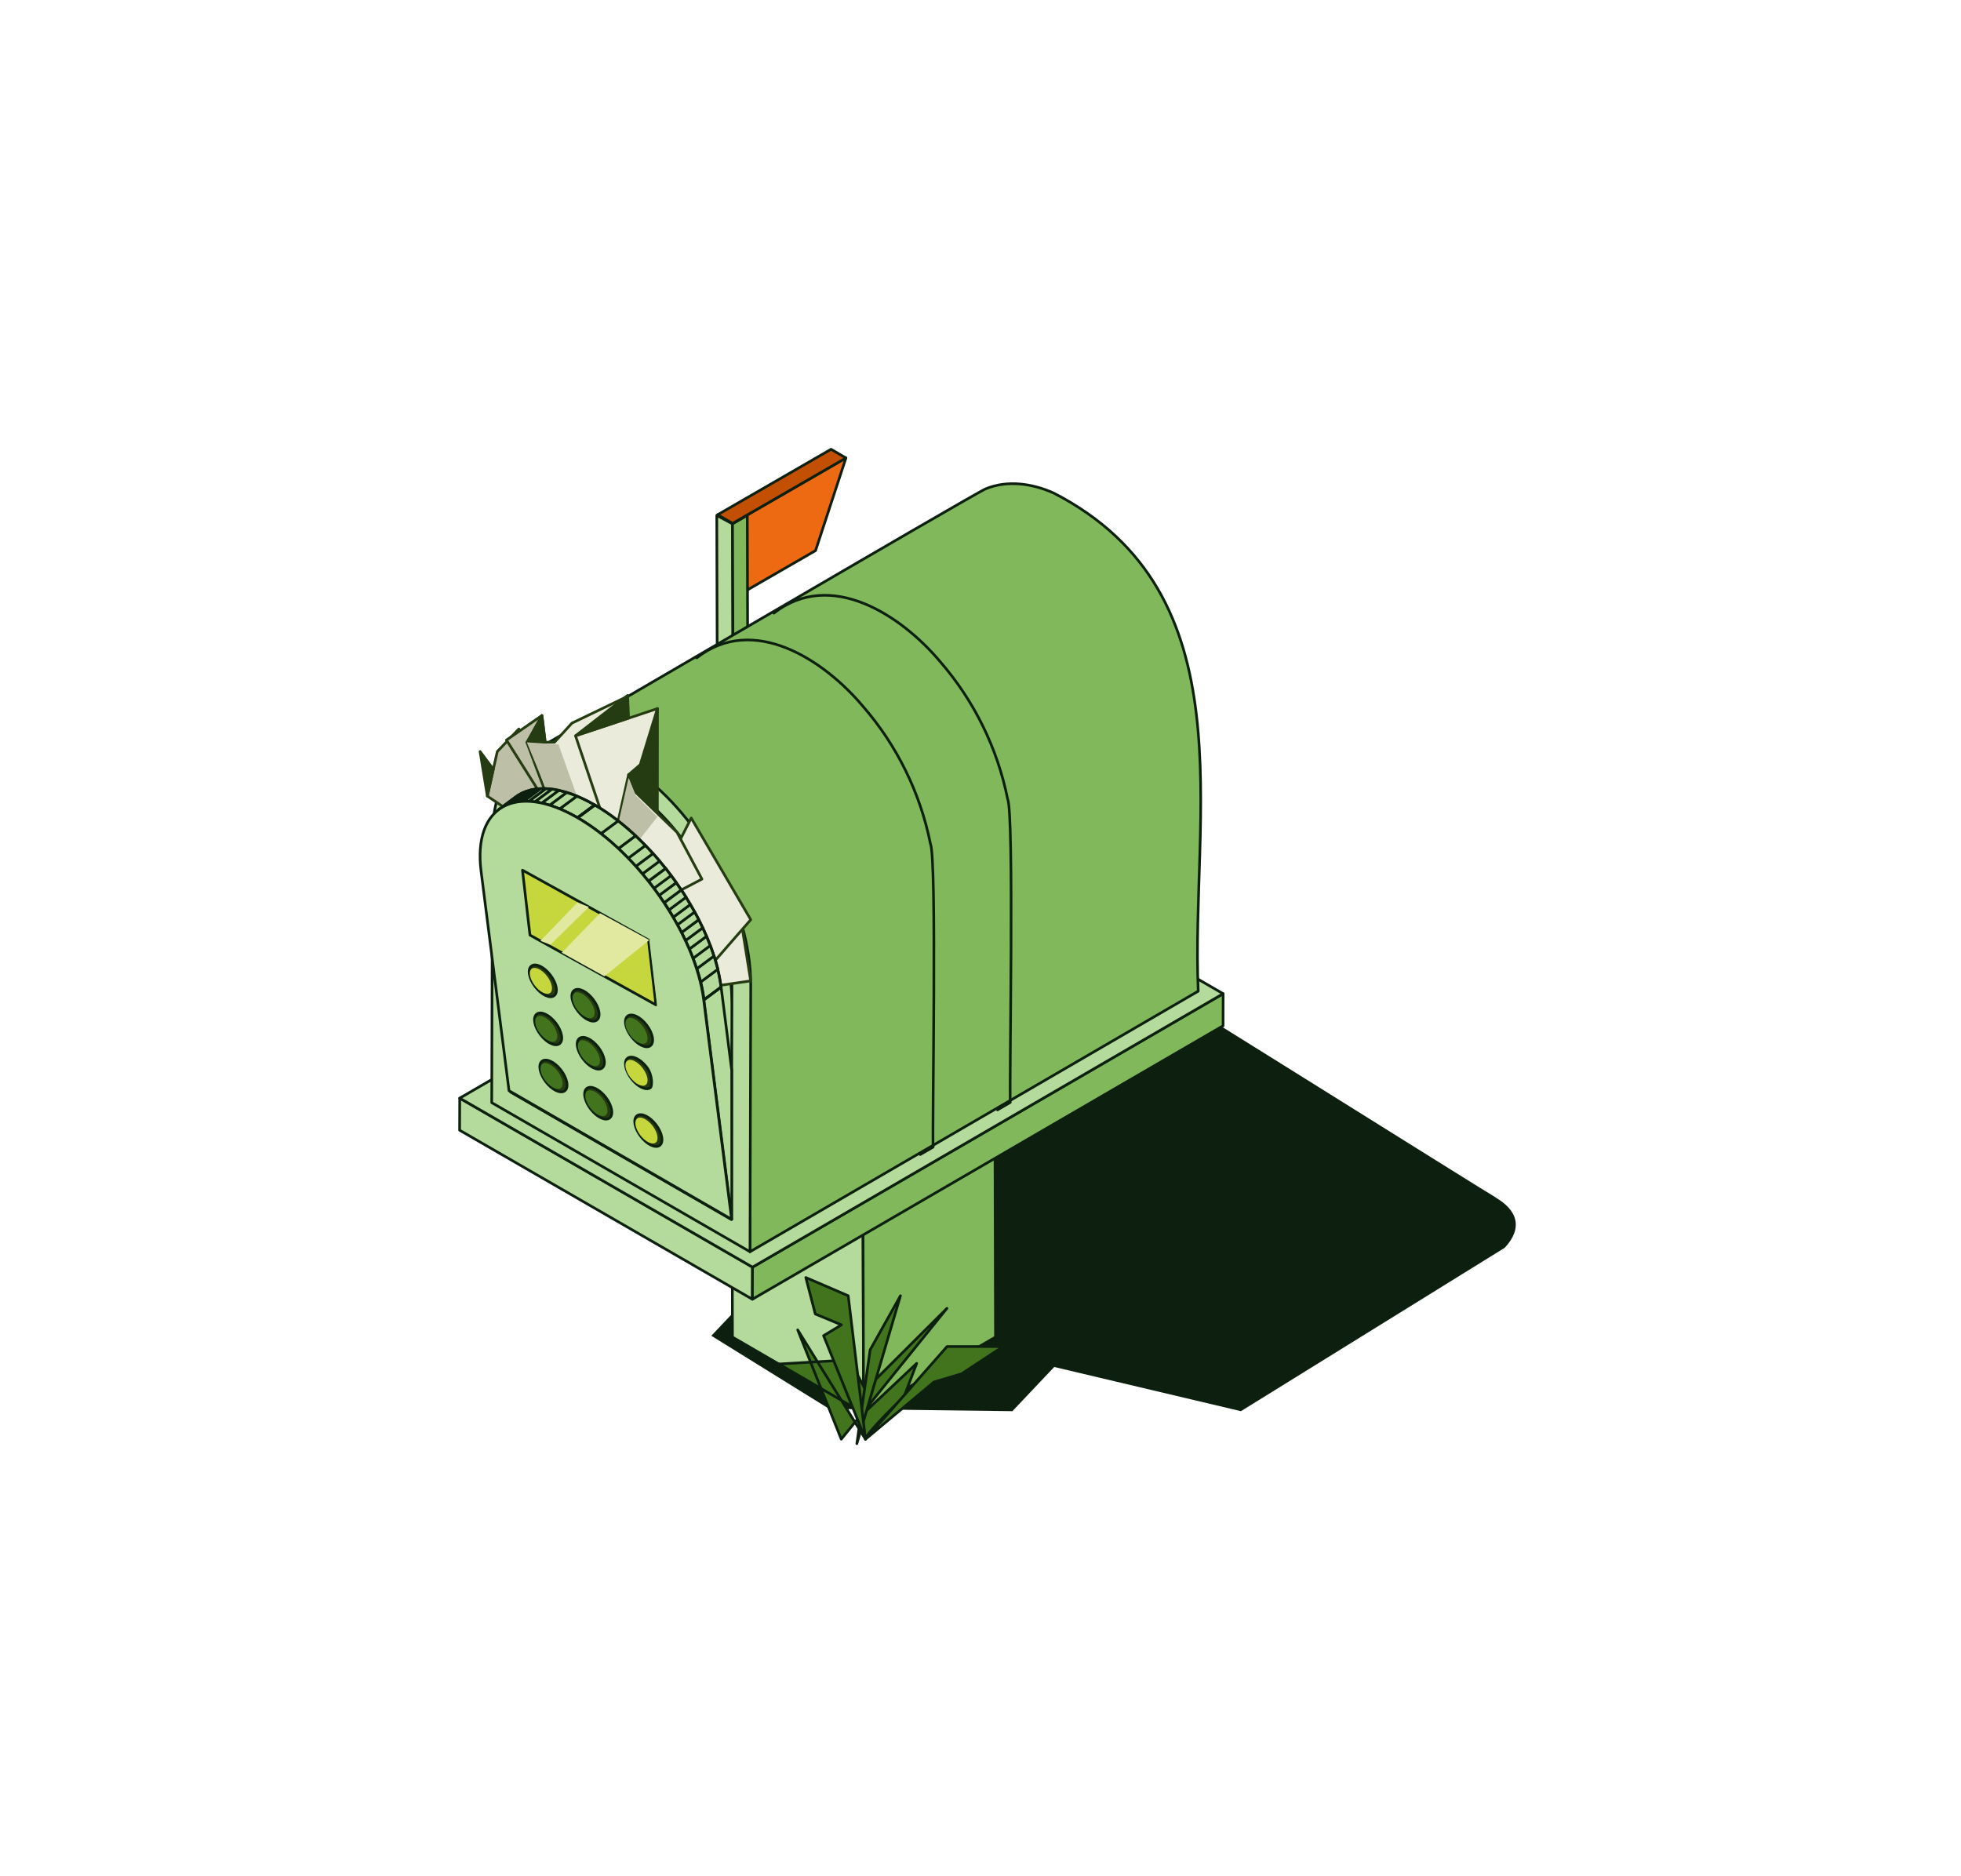 <?xml version="1.0" encoding="UTF-8" standalone="no"?><svg xmlns="http://www.w3.org/2000/svg" fill="none" height="354" style="" viewBox="0 0 370 354" width="370">
<path d="M234.14 266.3L283.92 235.46C287.4 231.72 286.36 228.29 281.92 225.83C282.13 225.95 282.36 226.06 282.56 226.18C280.73 225.18 207.77 179.38 205.84 178.47C201.84 176.47 196.14 175.47 190.84 175.16C140.42 173.38 134.84 195.92 118.76 210.89L150.41 230.6C150.35 230.67 150.29 230.72 150.25 230.76L152.41 232.11L152.68 232.02L152.04 233.23L134.21 252.07L156.46 265.87L191.02 266.3L198.91 257.96L234.14 266.3V266.3Z" fill="#0D200F"/>
<path d="M138.23 98.77L138.27 112.91L153.88 103.9L159.61 86.42L138.23 98.77V98.77Z" fill="#ED6912" stroke="#0D200F" stroke-linecap="round" stroke-linejoin="round" stroke-width="0.5"/>
<path d="M138.23 98.77L135.41 97.13L135.45 111.28L138.27 112.91L138.23 98.77Z" fill="#FF893A" stroke="#0D200F" stroke-linecap="round" stroke-linejoin="round" stroke-width="0.5"/>
<path d="M159.61 86.42L156.8 84.78L135.41 97.13L138.23 98.77L159.61 86.42Z" fill="#C24F02" stroke="#0D200F" stroke-linecap="round" stroke-linejoin="round" stroke-width="0.5"/>
<path d="M135.21 158.771V158.131C135.215 158.087 135.215 158.044 135.21 158.001V157.611C135.21 157.481 135.21 157.351 135.26 157.211L135.32 156.831L135.41 156.421V156.011C135.41 155.951 135.48 155.731 135.52 155.591L135.61 155.281V155.221L135.75 154.811C135.75 154.671 135.84 154.541 135.89 154.411C135.895 154.384 135.895 154.357 135.89 154.331V154.271L136.21 153.961C136.21 153.831 136.31 153.701 136.37 153.571C136.43 153.441 136.44 153.391 136.48 153.301V153.241C136.54 153.121 136.59 152.991 136.65 152.861L136.86 152.451V152.301C136.91 152.191 136.97 152.081 137.03 151.971C137.09 151.861 137.18 151.701 137.26 151.561C137.34 151.421 137.33 151.431 137.37 151.361C137.369 151.334 137.369 151.307 137.37 151.281L137.59 150.931C137.69 150.761 137.8 150.591 137.91 150.421L137.96 150.341C138.12 150.101 138.29 149.861 138.46 149.631C138.63 149.401 138.69 149.321 138.81 149.161L139.11 148.801L139.41 148.441C139.51 148.321 139.62 148.211 139.72 148.101V148.041L139.77 147.991L139.99 147.761L140.33 147.431L140.43 147.331L140.51 147.261L140.67 147.111L141.03 146.801L141.18 146.671L141.26 146.611L141.38 146.511L141.73 146.251L142.21 145.961L142.55 145.741L142.88 145.531H142.96L143.21 145.391L143.54 145.221L143.75 145.121H143.81L144.13 144.981L144.45 144.861H144.5L144.71 144.791L145.04 144.701H145.37C145.481 144.671 145.595 144.651 145.71 144.641H146.85C147.005 144.654 147.158 144.678 147.31 144.711H147.41L147.86 144.841C148.072 144.917 148.277 145.014 148.47 145.131L151.29 146.761C151.094 146.651 150.89 146.558 150.68 146.481L150.2 146.341H150.1C149.905 146.303 149.708 146.277 149.51 146.261H149.39C149.187 146.246 148.984 146.246 148.78 146.261H148.71C148.488 146.281 148.268 146.314 148.05 146.361H148.21C147.977 146.415 147.746 146.481 147.52 146.561C147.266 146.65 147.016 146.75 146.77 146.861H146.71C146.443 146.984 146.183 147.121 145.93 147.271C145.66 147.421 145.4 147.591 145.14 147.771C144.9 147.944 144.66 148.124 144.42 148.311L144.34 148.381C144.11 148.571 143.89 148.761 143.67 148.971L143.59 149.041L142.93 149.691V149.751C142.7 150.001 142.48 150.251 142.26 150.511C142.04 150.781 141.83 151.051 141.62 151.331C141.43 151.591 141.25 151.851 141.07 152.121L140.76 152.621L140.49 153.061C140.49 153.121 140.42 153.191 140.38 153.261C140.24 153.511 140.1 153.751 139.98 154.001C139.977 154.027 139.977 154.054 139.98 154.081C139.672 154.671 139.404 155.283 139.18 155.911V155.971C139.07 156.281 138.96 156.601 138.87 156.911V156.971C138.78 157.271 138.7 157.571 138.63 157.881V157.961C138.56 158.281 138.5 158.591 138.45 158.901C138.4 159.211 138.37 159.521 138.34 159.831V160.821C138.324 161.111 138.324 161.401 138.34 161.691V161.771C138.361 162.019 138.398 162.267 138.45 162.511V162.601C138.45 162.831 138.56 163.051 138.62 163.261C138.624 163.301 138.624 163.341 138.62 163.381C138.69 163.571 138.76 163.761 138.84 163.941V164.011C139.058 164.471 139.348 164.892 139.7 165.261L139.85 165.401C140.055 165.593 140.28 165.764 140.52 165.911L137.7 164.271C137.404 164.089 137.132 163.871 136.89 163.621C136.686 163.412 136.501 163.184 136.34 162.941C136.229 162.767 136.128 162.587 136.04 162.401V162.331L135.89 161.971C135.873 161.902 135.85 161.835 135.82 161.771V161.651C135.816 161.617 135.816 161.584 135.82 161.551C135.82 161.421 135.75 161.281 135.72 161.141C135.716 161.091 135.716 161.041 135.72 160.991C135.716 160.961 135.716 160.93 135.72 160.901V160.761L135.66 160.381V158.861L135.21 158.771V158.771Z" fill="#B4DB9C" stroke="#0D200F" stroke-linecap="round" stroke-linejoin="round" stroke-miterlimit="10" stroke-width="0.5"/>
<path d="M135.21 158.771V158.131C135.215 158.088 135.215 158.044 135.21 158.001V157.611C135.21 157.481 135.21 157.351 135.26 157.211L135.32 156.831L135.41 156.421V155.911L135.24 97.261L138.21 98.861L138.35 149.941L138.62 149.571C138.73 149.411 138.85 149.261 138.97 149.101L139.27 148.741L139.57 148.381C139.67 148.261 139.78 148.151 139.88 148.041V147.981L139.93 147.931L140.15 147.701L140.49 147.371L140.59 147.271L140.67 147.201L140.83 147.051L141.19 146.741L141.34 146.611L141.42 146.551L141.54 146.451L141.89 146.191L142.21 145.961L142.55 145.741L142.88 145.531H142.96L145.78 147.171C145.51 147.321 145.25 147.491 144.99 147.671C144.75 147.844 144.51 148.024 144.27 148.211L144.19 148.281C143.96 148.471 143.74 148.661 143.52 148.871L143.44 148.941L142.78 149.591V149.651C142.55 149.901 142.33 150.151 142.11 150.411C141.89 150.681 141.68 150.951 141.47 151.231C141.28 151.491 141.1 151.751 140.92 152.021L140.61 152.521L140.34 152.961C140.34 153.021 140.27 153.091 140.23 153.161C140.09 153.411 139.95 153.651 139.83 153.901C139.827 153.927 139.827 153.954 139.83 153.981C139.522 154.571 139.254 155.183 139.03 155.811V155.871C138.92 156.181 138.81 156.501 138.72 156.811V156.871C138.63 157.171 138.55 157.471 138.48 157.781V157.861C138.41 158.181 138.35 158.491 138.3 158.801C138.25 159.111 138.22 159.421 138.19 159.731V160.721C138.175 161.011 138.175 161.301 138.19 161.591V161.671C138.212 161.919 138.248 162.167 138.3 162.411V162.501C138.3 162.731 138.41 162.951 138.47 163.161C138.475 163.201 138.475 163.241 138.47 163.281C138.54 163.471 138.61 163.661 138.69 163.841V163.911C138.908 164.371 139.199 164.793 139.55 165.161L139.7 165.301C139.905 165.493 140.13 165.664 140.37 165.811L137.55 164.171C137.254 163.989 136.982 163.771 136.74 163.521C136.536 163.312 136.351 163.085 136.19 162.841C136.079 162.668 135.978 162.487 135.89 162.301V162.231L135.74 161.871C135.723 161.802 135.7 161.735 135.67 161.671V161.551C135.666 161.518 135.666 161.484 135.67 161.451C135.67 161.321 135.6 161.181 135.57 161.041C135.566 160.991 135.566 160.941 135.57 160.891C135.566 160.861 135.566 160.831 135.57 160.801V160.661L135.51 160.281V158.761L135.21 158.771Z" fill="#B4DB9C" stroke="#0D200F" stroke-linecap="round" stroke-linejoin="round" stroke-miterlimit="10" stroke-width="0.5"/>
<path d="M138.44 157.49L138.21 98.86L141 97.25L141.15 151.61C142.379 149.787 143.986 148.249 145.86 147.1C150.23 144.57 153.79 146.59 153.81 151.62C153.83 156.65 150.28 162.77 145.91 165.3C141.54 167.83 137.98 165.79 137.97 160.76C137.992 159.655 138.15 158.557 138.44 157.49V157.49Z" fill="#81B85C" stroke="#0D200F" stroke-linecap="round" stroke-linejoin="round" stroke-miterlimit="10" stroke-width="0.5"/>
<path d="M138.09 211.561L138.2 252.321L162.94 266.691L162.82 225.931L138.09 211.561V211.561Z" fill="#B4DB9C" stroke="#0D200F" stroke-linecap="round" stroke-linejoin="round" stroke-miterlimit="10" stroke-width="0.5"/>
<path d="M162.82 225.931L162.94 266.691L187.83 252.321L187.72 211.561L162.82 225.931Z" fill="#81B85C" stroke="#0D200F" stroke-linecap="round" stroke-linejoin="round" stroke-miterlimit="10" stroke-width="0.5"/>
<path d="M86.74 207.23L86.72 213.28L141.96 245.18L141.98 239.12L86.74 207.23V207.23Z" fill="#B4DB9C" stroke="#0D200F" stroke-linecap="round" stroke-linejoin="round" stroke-miterlimit="10" stroke-width="0.5"/>
<path d="M141.96 245.181L230.77 193.571L230.78 187.521L141.98 239.121L141.96 245.181Z" fill="#81B85C" stroke="#0D200F" stroke-linecap="round" stroke-linejoin="round" stroke-miterlimit="10" stroke-width="0.5"/>
<path d="M141.98 239.12L230.78 187.52L175.54 155.62L86.74 207.23L141.98 239.12Z" fill="#B4DB9C" stroke="#0D200F" stroke-linecap="round" stroke-linejoin="round" stroke-miterlimit="10" stroke-width="0.5"/>
<path d="M114.68 146.501C110.89 144.821 106.26 144.241 102.55 146.401L111.49 141.201C109.623 140.558 107.644 140.303 105.675 140.453C103.706 140.603 101.789 141.153 100.04 142.071C102.04 141.141 184.04 93.001 185.97 92.251C190.1 90.541 194.81 91.251 198.81 93.041C235.66 112.041 224.63 153.841 226.08 187.041L141.51 236.211V228.021L137.96 230.091C136.86 202.551 146.11 161.371 114.68 146.501V146.501Z" fill="#81B85C" stroke="#0D200F" stroke-linecap="round" stroke-linejoin="round" stroke-miterlimit="10" stroke-width="0.5"/>
<path d="M146.02 115.71C156.73 107.35 170.02 116.09 177.39 124.86C183.804 132.254 188.19 141.185 190.12 150.78C191.36 153.48 190.43 203.78 190.62 208.03L188.21 209.44" stroke="#0D200F" stroke-linecap="round" stroke-linejoin="round" stroke-miterlimit="10" stroke-width="0.5"/>
<path d="M117.21 147.44C128.21 153.81 137.27 168.88 138.03 181.79L96.3 206.05L96.43 159.42C96.43 152.82 98.79 148.18 102.55 145.99L103.71 145.32C107.36 143.89 112.08 144.47 117.21 147.44V147.44Z" fill="#C24F02" stroke="#0D200F" stroke-linecap="round" stroke-linejoin="round" stroke-miterlimit="10" stroke-width="0.5"/>
<path d="M92.78 208.081L141.51 236.211L141.65 185.831C141.652 183.918 141.502 182.009 141.2 180.121C139.03 165.991 129.2 150.581 117.37 143.761C115.571 142.705 113.655 141.862 111.66 141.251C100.96 138.031 92.96 144.511 92.92 157.691L92.78 208.081V208.081ZM96.33 206.081L96.47 159.771C96.47 152.441 99.39 147.541 103.94 145.771C107.57 144.351 112.25 144.931 117.35 147.871C128.35 154.201 137.27 169.181 138.03 182.001C138.03 182.611 138.11 183.221 138.11 183.821L137.98 230.131L96.33 206.081V206.081Z" fill="#B4DB9C" stroke="#0D200F" stroke-linecap="round" stroke-linejoin="round" stroke-miterlimit="10" stroke-width="0.5"/>
<path d="M131.46 124.14C142.16 115.78 155.46 124.52 162.82 133.29C169.242 140.678 173.629 149.611 175.55 159.21C176.79 161.91 175.87 212.21 176.06 216.46L173.63 217.87" stroke="#0D200F" stroke-linecap="round" stroke-linejoin="round" stroke-miterlimit="10" stroke-width="0.5"/>
<path d="M103.85 152.001L97.9 137.561L93.83 141.821L93.08 145.161L91.95 150.231L99.97 155.621L103.85 152.001Z" fill="#BDC0A7" stroke="#253B11" stroke-linecap="round" stroke-linejoin="round" stroke-width="0.5"/>
<path d="M90.58 141.82L93.08 145.16L91.95 150.23L90.58 141.82V141.82Z" fill="#253B11" stroke="#253B11" stroke-linecap="round" stroke-linejoin="round" stroke-width="0.5"/>
<path d="M132.11 178.94L139.92 174.37L141.64 185.1L133.62 186.27L132.11 178.94V178.94Z" fill="#EAEBDB" stroke="#253B11" stroke-linecap="round" stroke-linejoin="round" stroke-width="0.5"/>
<path d="M130.42 154.37L141.65 173.55L133.72 182.65L125.58 163.88L130.42 154.37Z" fill="#EAEBDB" stroke="#253B11" stroke-linecap="round" stroke-linejoin="round" stroke-width="0.5"/>
<path d="M102.25 135.02L95.56 139.65L104.57 153.92L102.25 135.02Z" fill="#BDC0A7" stroke="#253B11" stroke-linecap="round" stroke-linejoin="round" stroke-width="0.5"/>
<path d="M118.48 131.37L107.91 136.46L104.63 140.06L99.41 140.09L104.57 153.92L113.83 156.14L118.48 131.37V131.37Z" fill="#EAEBDB" stroke="#253B11" stroke-linecap="round" stroke-linejoin="round" stroke-width="0.5"/>
<path d="M122.03 149.961L124.03 133.721L108.59 138.861L114.43 156.161L124.23 185.331C124.23 185.331 122.63 172.391 121.8 163.331C121.394 158.879 121.471 154.396 122.03 149.961V149.961Z" fill="#EAEBDB" stroke="#253B11" stroke-linecap="round" stroke-linejoin="round" stroke-width="0.5"/>
<path d="M118.6 135.511L118.42 131.221L108.61 138.831L118.6 135.511ZM102.25 135.021L99.41 140.091L102.87 140.061L102.25 135.021Z" fill="#253B11" stroke="#253B11" stroke-linecap="round" stroke-linejoin="round" stroke-width="0.5"/>
<path d="M105.37 140.48L99.41 140.09L103 148.81L108.85 150.23L105.37 140.48V140.48Z" fill="#BDC0A7"/>
<path d="M124.05 133.69L120.8 144.3L118.6 146.19L119.34 149.1L124.03 153.55L124.05 133.69Z" fill="#253B11" stroke="#253B11" stroke-linecap="round" stroke-linejoin="round" stroke-width="0.5"/>
<path d="M118.6 146.19L119.97 149.55L127.73 157.06L129.62 160.6L132.44 165.89L128.54 167.94L116.64 154.91L118.6 146.19V146.19Z" fill="#EAEBDB" stroke="#253B11" stroke-linecap="round" stroke-linejoin="round" stroke-width="0.5"/>
<path d="M118.6 146.79L119.97 150.15L124.03 154.14L120.05 159.23L116.64 155.5L118.6 146.79V146.79Z" fill="#BDC0A7"/>
<path d="M138.08 230.09L138.06 201.99L136.06 186.27L132.81 188.68L138.08 230.09Z" fill="#B4DB9C" stroke="#0D200F" stroke-linecap="round" stroke-linejoin="round" stroke-miterlimit="10" stroke-width="0.5"/>
<path d="M97.36 150.35L94.12 152.76C97.38 150.34 102.66 150.67 108.96 154.31L112.2 151.9C105.9 148.26 100.62 147.96 97.36 150.35V150.35Z" fill="#B4DB9C"/>
<path d="M108.96 154.31L112.2 151.9C111.124 151.266 110.005 150.708 108.85 150.23L105.6 152.64C106.755 153.124 107.877 153.682 108.96 154.31V154.31Z" fill="#B4DB9C"/>
<path d="M108.96 154.31L112.2 151.9C111.124 151.266 110.005 150.708 108.85 150.23L105.6 152.64C106.755 153.124 107.877 153.682 108.96 154.31" stroke="#0D200F" stroke-linecap="round" stroke-linejoin="round" stroke-miterlimit="10" stroke-width="0.5"/>
<path d="M105.6 152.64L108.85 150.23C108.22 149.962 107.576 149.728 106.92 149.53L103.68 151.96C104.3 152.15 104.94 152.39 105.6 152.66" fill="#B4DB9C"/>
<path d="M105.6 152.64L108.85 150.23C108.22 149.962 107.576 149.728 106.92 149.53L103.68 151.96C104.3 152.15 104.94 152.39 105.6 152.66" stroke="#0D200F" stroke-linecap="round" stroke-linejoin="round" stroke-miterlimit="10" stroke-width="0.5"/>
<path d="M103.68 151.96L106.92 149.55C106.424 149.39 105.92 149.257 105.41 149.15L102.21 151.54C102.71 151.65 103.21 151.78 103.73 151.94" fill="#B4DB9C"/>
<path d="M103.68 151.96L106.92 149.55C106.424 149.39 105.92 149.257 105.41 149.15L102.21 151.54C102.71 151.65 103.21 151.78 103.73 151.94" stroke="#0D200F" stroke-linecap="round" stroke-linejoin="round" stroke-miterlimit="10" stroke-width="0.5"/>
<path d="M102.21 151.541L105.46 149.131C105.02 149.031 104.59 148.961 104.18 148.901L100.93 151.321C101.35 151.321 101.77 151.451 102.21 151.541ZM100.88 151.321L104.13 148.901C103.755 148.851 103.378 148.821 103 148.811L99.75 151.221C100.128 151.234 100.505 151.268 100.88 151.321V151.321Z" fill="#B4DB9C" stroke="#0D200F" stroke-linecap="round" stroke-linejoin="round" stroke-miterlimit="10" stroke-width="0.5"/>
<path d="M99.75 151.221L103 148.811C102.667 148.791 102.333 148.791 102 148.811L98.75 151.221C99.083 151.201 99.417 151.201 99.75 151.221V151.221Z" fill="#B4DB9C"/>
<path d="M99.75 151.221L103 148.811C102.667 148.791 102.333 148.791 102 148.811L98.75 151.221C99.083 151.201 99.417 151.201 99.75 151.221" stroke="#0D200F" stroke-linecap="round" stroke-linejoin="round" stroke-miterlimit="10" stroke-width="0.5"/>
<path d="M98.74 151.221L101.99 148.811C101.676 148.821 101.362 148.848 101.05 148.891L97.8 151.311C98.111 151.26 98.425 151.23 98.74 151.221Z" fill="#B4DB9C"/>
<path d="M98.74 151.221L101.99 148.811C101.676 148.821 101.362 148.848 101.05 148.891L97.8 151.311C98.111 151.26 98.425 151.23 98.74 151.221Z" stroke="#0D200F" stroke-linecap="round" stroke-linejoin="round" stroke-miterlimit="10" stroke-width="0.5"/>
<path d="M97.8 151.311L101.05 148.891C100.754 148.931 100.46 148.989 100.17 149.061L96.92 151.471C97.21 151.401 97.504 151.348 97.8 151.311V151.311Z" fill="#B4DB9C"/>
<path d="M97.8 151.311L101.05 148.891C100.754 148.931 100.46 148.989 100.17 149.061L96.92 151.471C97.21 151.401 97.504 151.348 97.8 151.311" stroke="#0D200F" stroke-linecap="round" stroke-linejoin="round" stroke-miterlimit="10" stroke-width="0.5"/>
<path d="M96.92 151.471L100.21 149.061C99.936 149.124 99.665 149.204 99.4 149.301L96.15 151.711C96.41 151.617 96.68 151.537 96.96 151.471" fill="#B4DB9C"/>
<path d="M96.92 151.471L100.21 149.061C99.936 149.124 99.665 149.204 99.4 149.301L96.15 151.711C96.41 151.617 96.68 151.537 96.96 151.471" stroke="#0D200F" stroke-linecap="round" stroke-linejoin="round" stroke-miterlimit="10" stroke-width="0.5"/>
<path d="M96.11 151.71L99.36 149.3C99.094 149.39 98.833 149.497 98.58 149.62L95.34 152.03C95.589 151.905 95.846 151.798 96.11 151.71Z" fill="#B4DB9C"/>
<path d="M96.11 151.71L99.36 149.3C99.094 149.39 98.833 149.497 98.58 149.62L95.34 152.03C95.589 151.905 95.846 151.798 96.11 151.71Z" stroke="#0D200F" stroke-linecap="round" stroke-linejoin="round" stroke-miterlimit="10" stroke-width="0.5"/>
<path d="M95.34 152.03L98.58 149.62C98.33 149.739 98.086 149.872 97.85 150.02L94.61 152.43C94.843 152.278 95.087 152.144 95.34 152.03Z" fill="#B4DB9C"/>
<path d="M95.34 152.03L98.58 149.62C98.33 149.739 98.086 149.872 97.85 150.02L94.61 152.43C94.843 152.278 95.087 152.144 95.34 152.03Z" stroke="#0D200F" stroke-linecap="round" stroke-linejoin="round" stroke-miterlimit="10" stroke-width="0.5"/>
<path d="M94.61 152.43L97.85 150.02C97.69 150.12 97.52 150.23 97.36 150.35L94.12 152.76C94.275 152.638 94.44 152.528 94.61 152.43Z" fill="#B4DB9C"/>
<path d="M94.61 152.43L97.85 150.02C97.69 150.12 97.52 150.23 97.36 150.35L94.12 152.76C94.275 152.638 94.44 152.528 94.61 152.43Z" stroke="#0D200F" stroke-linecap="round" stroke-linejoin="round" stroke-miterlimit="10" stroke-width="0.5"/>
<path d="M97.36 150.35L94.12 152.76C97.38 150.34 102.66 150.67 108.96 154.31L112.2 151.9C105.9 148.26 100.62 147.96 97.36 150.35V150.35Z" stroke="#0D200F" stroke-linecap="round" stroke-linejoin="round" stroke-miterlimit="10" stroke-width="0.5"/>
<path d="M132.81 188.67L136.05 186.26C134.49 173.96 123.82 158.6 112.21 151.9L108.97 154.31C120.57 161.01 131.21 176.4 132.81 188.67Z" fill="#B4DB9C"/>
<path d="M132.81 188.672L136.05 186.262C135.905 185.127 135.694 184.002 135.42 182.892L132.21 185.302C132.487 186.412 132.7 187.537 132.85 188.672" fill="#B4DB9C"/>
<path d="M132.81 188.672L136.05 186.262C135.905 185.127 135.694 184.002 135.42 182.892L132.21 185.302C132.487 186.412 132.7 187.537 132.85 188.672" stroke="#0D200F" stroke-linecap="round" stroke-linejoin="round" stroke-miterlimit="10" stroke-width="0.5"/>
<path d="M132.21 185.3L135.46 182.89C135.26 182.07 135.02 181.24 134.75 180.41L131.5 182.82C131.77 183.65 132.01 184.48 132.21 185.3ZM131.46 182.82L134.71 180.41C134.501 179.736 134.271 179.069 134.02 178.41L130.77 180.82C131.023 181.487 131.253 182.153 131.46 182.82Z" fill="#B4DB9C" stroke="#0D200F" stroke-linecap="round" stroke-linejoin="round" stroke-miterlimit="10" stroke-width="0.5"/>
<path d="M130.77 180.841L134.02 178.431C133.8 177.851 133.56 177.261 133.31 176.681L130.06 179.091C130.31 179.681 130.55 180.261 130.77 180.841Z" fill="#B4DB9C" stroke="#0D200F" stroke-linecap="round" stroke-linejoin="round" stroke-miterlimit="10" stroke-width="0.5"/>
<path d="M130.06 179.09L133.31 176.68C133.08 176.14 132.84 175.61 132.59 175.08L129.34 177.49C129.6 178.02 129.83 178.56 130.06 179.09Z" fill="#B4DB9C" stroke="#0D200F" stroke-linecap="round" stroke-linejoin="round" stroke-miterlimit="10" stroke-width="0.5"/>
<path d="M129.34 177.491L132.59 175.081C132.35 174.571 132.11 174.081 131.85 173.561L128.6 175.961C128.86 176.461 129.11 176.961 129.34 177.471" fill="#B4DB9C"/>
<path d="M129.34 177.491L132.59 175.081C132.35 174.571 132.11 174.081 131.85 173.561L128.6 175.961C128.86 176.461 129.11 176.961 129.34 177.471" stroke="#0D200F" stroke-linecap="round" stroke-linejoin="round" stroke-miterlimit="10" stroke-width="0.5"/>
<path d="M128.6 175.96L131.85 173.54C131.6 173.05 131.34 172.54 131.07 172.08L127.82 174.49C128.087 174.977 128.347 175.467 128.6 175.96Z" fill="#B4DB9C" stroke="#0D200F" stroke-linecap="round" stroke-linejoin="round" stroke-miterlimit="10" stroke-width="0.5"/>
<path d="M127.82 174.511L131.07 172.101C130.81 171.631 130.54 171.151 130.26 170.681L127.01 173.091C127.29 173.561 127.56 174.091 127.82 174.511Z" fill="#B4DB9C" stroke="#0D200F" stroke-linecap="round" stroke-linejoin="round" stroke-miterlimit="10" stroke-width="0.5"/>
<path d="M127.01 173.09L130.26 170.68C129.987 170.22 129.707 169.76 129.42 169.3L126.21 171.71C126.497 172.17 126.777 172.63 127.05 173.09" fill="#B4DB9C"/>
<path d="M127.01 173.09L130.26 170.68C129.987 170.22 129.707 169.76 129.42 169.3L126.21 171.71C126.497 172.17 126.777 172.63 127.05 173.09" stroke="#0D200F" stroke-linecap="round" stroke-linejoin="round" stroke-miterlimit="10" stroke-width="0.5"/>
<path d="M126.21 171.711L129.46 169.301C129.18 168.841 128.88 168.381 128.58 167.931L125.33 170.351C125.63 170.801 125.93 171.251 126.21 171.711Z" fill="#B4DB9C" stroke="#0D200F" stroke-linecap="round" stroke-linejoin="round" stroke-miterlimit="10" stroke-width="0.5"/>
<path d="M125.29 170.35L128.54 167.93C128.24 167.483 127.93 167.033 127.61 166.58L124.36 168.96C124.68 169.41 124.99 169.86 125.29 170.32" fill="#B4DB9C"/>
<path d="M125.29 170.35L128.54 167.93C128.24 167.483 127.93 167.033 127.61 166.58L124.36 168.96C124.68 169.41 124.99 169.86 125.29 170.32" stroke="#0D200F" stroke-linecap="round" stroke-linejoin="round" stroke-miterlimit="10" stroke-width="0.5"/>
<path d="M124.36 168.96L127.61 166.55L126.61 165.2L123.36 167.61C123.7 168.06 124.02 168.51 124.36 168.96Z" fill="#B4DB9C" stroke="#0D200F" stroke-linecap="round" stroke-linejoin="round" stroke-miterlimit="10" stroke-width="0.5"/>
<path d="M123.38 167.64L126.63 165.23C126.29 164.77 125.94 164.32 125.63 163.87L122.38 166.28C122.74 166.73 123.09 167.19 123.38 167.64Z" fill="#B4DB9C" stroke="#0D200F" stroke-linecap="round" stroke-linejoin="round" stroke-miterlimit="10" stroke-width="0.5"/>
<path d="M122.33 166.28L125.58 163.87C125.21 163.41 124.83 162.94 124.45 162.49L121.21 164.9C121.6 165.36 121.97 165.82 122.34 166.28" fill="#B4DB9C"/>
<path d="M122.33 166.28L125.58 163.87C125.21 163.41 124.83 162.94 124.45 162.49L121.21 164.9C121.6 165.36 121.97 165.82 122.34 166.28" stroke="#0D200F" stroke-linecap="round" stroke-linejoin="round" stroke-miterlimit="10" stroke-width="0.5"/>
<path d="M121.21 164.901L124.46 162.491C124.05 162.011 123.64 161.491 123.22 161.061L119.97 163.481C120.39 163.941 120.81 164.421 121.21 164.901Z" fill="#B4DB9C"/>
<path d="M121.21 164.901L124.46 162.491C124.05 162.011 123.64 161.491 123.22 161.061L119.97 163.481C120.39 163.941 120.81 164.421 121.21 164.901Z" stroke="#0D200F" stroke-linecap="round" stroke-linejoin="round" stroke-miterlimit="10" stroke-width="0.5"/>
<path d="M119.96 163.48L123.21 161.06C122.73 160.54 122.26 160.06 121.77 159.53L118.52 161.96C119.01 162.46 119.52 162.96 119.96 163.5" fill="#B4DB9C"/>
<path d="M119.96 163.48L123.21 161.06C122.73 160.54 122.26 160.06 121.77 159.53L118.52 161.96C119.01 162.46 119.52 162.96 119.96 163.5" stroke="#0D200F" stroke-linecap="round" stroke-linejoin="round" stroke-miterlimit="10" stroke-width="0.5"/>
<path d="M118.52 161.96L121.77 159.55C121.169 158.928 120.552 158.322 119.92 157.73L116.67 160.15C117.3 160.73 117.92 161.34 118.52 161.96V161.96Z" fill="#B4DB9C" stroke="#0D200F" stroke-linecap="round" stroke-linejoin="round" stroke-miterlimit="10" stroke-width="0.5"/>
<path d="M116.67 160.13L119.92 157.71C118.867 156.728 117.773 155.79 116.64 154.9L113.39 157.31C114.51 158.18 115.6 159.13 116.67 160.13V160.13Z" fill="#B4DB9C"/>
<path d="M116.67 160.13L119.92 157.71C118.867 156.728 117.773 155.79 116.64 154.9L113.39 157.31C114.51 158.18 115.6 159.13 116.67 160.13" stroke="#0D200F" stroke-linecap="round" stroke-linejoin="round" stroke-miterlimit="10" stroke-width="0.5"/>
<path d="M113.39 157.31L116.64 154.9C115.244 153.801 113.774 152.798 112.24 151.9L109 154.31C110.527 155.214 111.993 156.216 113.39 157.31Z" fill="#B4DB9C" stroke="#0D200F" stroke-linecap="round" stroke-linejoin="round" stroke-miterlimit="10" stroke-width="0.5"/>
<path d="M109 154.33L112.21 151.96L108.97 154.37" fill="#B4DB9C"/>
<path d="M109 154.33L112.21 151.96L108.97 154.37" stroke="#0D200F" stroke-linecap="round" stroke-linejoin="round" stroke-miterlimit="10" stroke-width="0.5"/>
<path d="M132.81 188.67L136.05 186.26C134.49 173.96 123.82 158.6 112.21 151.9L108.97 154.31C120.57 161.01 131.21 176.4 132.81 188.67Z" stroke="#0D200F" stroke-linecap="round" stroke-linejoin="round" stroke-miterlimit="10" stroke-width="0.5"/>
<path d="M108.96 154.311C97.35 147.611 89.21 152.131 90.77 164.411L96.04 205.821L138.04 230.091L132.77 188.671C131.21 176.401 120.57 161.011 108.96 154.311V154.311Z" fill="#B4DB9C" stroke="#0D200F" stroke-linecap="round" stroke-linejoin="round" stroke-miterlimit="10" stroke-width="0.5"/>
<path d="M98.58 164.21L99.99 176.46L123.76 189.63L122.35 177.39L98.58 164.21V164.21Z" fill="#C5D73D" stroke="#0D200F" stroke-linecap="round" stroke-linejoin="round" stroke-miterlimit="10" stroke-width="0.5"/>
<path d="M112.608 192.494C113.398 191.89 113.081 190.148 111.9 188.604C110.72 187.06 109.122 186.297 108.332 186.901C107.542 187.505 107.859 189.246 109.04 190.79C110.22 192.335 111.818 193.097 112.608 192.494V192.494Z" fill="#253B11" stroke="#0D200F" stroke-linecap="round" stroke-linejoin="round" stroke-miterlimit="10" stroke-width="0.5"/>
<path d="M111.857 191.986C112.497 191.496 112.237 190.078 111.274 188.819C110.311 187.56 109.011 186.936 108.371 187.426C107.731 187.915 107.991 189.333 108.954 190.592C109.917 191.852 111.216 192.475 111.857 191.986Z" fill="#41741D"/>
<path d="M122.71 197.332C123.5 196.729 123.183 194.987 122.002 193.443C120.822 191.898 119.224 191.136 118.435 191.74C117.645 192.344 117.962 194.085 119.143 195.629C120.323 197.174 121.921 197.936 122.71 197.332Z" fill="#253B11" stroke="#0D200F" stroke-linecap="round" stroke-linejoin="round" stroke-miterlimit="10" stroke-width="0.5"/>
<path d="M121.838 196.815C122.478 196.325 122.218 194.907 121.254 193.648C120.292 192.389 118.992 191.765 118.351 192.255C117.711 192.745 117.971 194.162 118.935 195.422C119.897 196.681 121.197 197.305 121.838 196.815Z" fill="#41741D"/>
<path d="M104.553 187.891C105.343 187.287 105.026 185.546 103.845 184.001C102.665 182.457 101.067 181.695 100.277 182.298C99.487 182.902 99.804 184.644 100.985 186.188C102.165 187.732 103.763 188.495 104.553 187.891Z" fill="#253B11" stroke="#0D200F" stroke-linecap="round" stroke-linejoin="round" stroke-miterlimit="10" stroke-width="0.5"/>
<path d="M103.802 187.373C104.442 186.884 104.182 185.466 103.219 184.207C102.256 182.947 100.956 182.324 100.316 182.813C99.676 183.303 99.936 184.721 100.899 185.98C101.862 187.239 103.161 187.863 103.802 187.373Z" fill="#C5D73D"/>
<path d="M113.609 201.546C114.399 200.942 114.082 199.201 112.901 197.657C111.721 196.112 110.123 195.35 109.333 195.954C108.543 196.557 108.86 198.299 110.041 199.843C111.221 201.388 112.819 202.15 113.609 201.546Z" fill="#253B11" stroke="#0D200F" stroke-linecap="round" stroke-linejoin="round" stroke-miterlimit="10" stroke-width="0.5"/>
<path d="M112.858 201.038C113.498 200.549 113.238 199.131 112.275 197.872C111.312 196.612 110.013 195.989 109.372 196.478C108.732 196.968 108.992 198.386 109.955 199.645C110.918 200.904 112.218 201.528 112.858 201.038Z" fill="#41741D"/>
<path d="M115.009 210.978C115.799 210.374 115.482 208.633 114.301 207.088C113.12 205.544 111.523 204.781 110.733 205.385C109.943 205.989 110.26 207.731 111.441 209.275C112.621 210.819 114.219 211.582 115.009 210.978Z" fill="#253B11" stroke="#0D200F" stroke-linecap="round" stroke-linejoin="round" stroke-miterlimit="10" stroke-width="0.5"/>
<path d="M114.266 210.463C114.906 209.973 114.646 208.556 113.683 207.296C112.72 206.037 111.42 205.414 110.78 205.903C110.139 206.393 110.4 207.811 111.363 209.07C112.326 210.329 113.625 210.953 114.266 210.463Z" fill="#41741D"/>
<path d="M122.723 205.248C123.045 205.001 123.183 202.905 121.998 201.369C120.812 199.833 119.214 199.08 118.428 199.686C117.643 200.293 117.968 202.029 119.154 203.565C120.34 205.101 121.937 205.854 122.723 205.248Z" fill="#253B11" stroke="#0D200F" stroke-linecap="round" stroke-linejoin="round" stroke-miterlimit="10" stroke-width="0.5"/>
<path d="M121.837 204.727C122.477 204.237 122.217 202.819 121.253 201.56C120.291 200.301 118.991 199.677 118.35 200.167C117.71 200.656 117.971 202.074 118.934 203.333C119.897 204.593 121.196 205.216 121.837 204.727Z" fill="#C5D73D"/>
<path d="M124.468 216.14C125.258 215.536 124.941 213.795 123.76 212.25C122.58 210.706 120.982 209.944 120.192 210.547C119.402 211.151 119.719 212.893 120.9 214.437C122.08 215.981 123.678 216.744 124.468 216.14Z" fill="#253B11" stroke="#0D200F" stroke-linecap="round" stroke-linejoin="round" stroke-miterlimit="10" stroke-width="0.5"/>
<path d="M123.717 215.622C124.357 215.133 124.097 213.715 123.134 212.456C122.171 211.196 120.871 210.573 120.231 211.062C119.591 211.552 119.851 212.97 120.814 214.229C121.777 215.488 123.077 216.112 123.717 215.622Z" fill="#C5D73D"/>
<path d="M105.56 196.951C106.35 196.347 106.033 194.605 104.852 193.061C103.672 191.517 102.074 190.754 101.284 191.358C100.494 191.962 100.811 193.703 101.992 195.248C103.172 196.792 104.77 197.554 105.56 196.951Z" fill="#253B11" stroke="#0D200F" stroke-linecap="round" stroke-linejoin="round" stroke-miterlimit="10" stroke-width="0.5"/>
<path d="M104.81 196.433C105.45 195.943 105.189 194.525 104.226 193.266C103.263 192.007 101.964 191.383 101.323 191.873C100.683 192.363 100.943 193.781 101.906 195.04C102.869 196.299 104.169 196.923 104.809 196.433H104.81Z" fill="#41741D"/>
<path d="M106.56 205.844C107.35 205.24 107.033 203.499 105.852 201.955C104.672 200.41 103.074 199.648 102.284 200.251C101.494 200.855 101.811 202.597 102.992 204.141C104.173 205.685 105.77 206.448 106.56 205.844V205.844Z" fill="#253B11" stroke="#0D200F" stroke-linecap="round" stroke-linejoin="round" stroke-miterlimit="10" stroke-width="0.5"/>
<path d="M105.81 205.336C106.45 204.847 106.189 203.429 105.226 202.17C104.263 200.91 102.964 200.287 102.323 200.776C101.683 201.266 101.943 202.684 102.906 203.943C103.869 205.202 105.169 205.826 105.809 205.336H105.81Z" fill="#41741D"/>
<path d="M122.51 177.391L123.06 177.741L124.24 190.051L123.98 189.781L122.51 177.391Z" fill="#B4DB9C"/>
<path d="M163.3 271.591C163.22 270.591 170.6 263.491 170.6 263.491L172.96 257.281L162.96 266.691L146.96 257.401L160.28 256.621L163.28 262.241L178.67 246.891L158.73 271.591L150.51 250.961L163.3 271.591V271.591Z" fill="#41741D" stroke="#0D200F" stroke-linecap="round" stroke-linejoin="round" stroke-miterlimit="10" stroke-width="0.5"/>
<path d="M161.67 272.43L169.9 244.52L164.18 254.71L161.67 272.43ZM163.3 271.59L178.69 254.1H189.25L181.44 259.24L176.21 260.8L163.3 271.59V271.59Z" fill="#41741D" stroke="#0D200F" stroke-linecap="round" stroke-linejoin="round" stroke-miterlimit="10" stroke-width="0.5"/>
<path d="M163.3 271.59L160.04 244.52L152.04 241.08L153.83 247.96L158.76 250.01L155.39 252.05L163.3 271.59V271.59Z" fill="#41741D" stroke="#0D200F" stroke-linecap="round" stroke-linejoin="round" stroke-miterlimit="10" stroke-width="0.5"/>
<path d="M113.21 172.32L105.99 179.78L114.04 184.24L122.51 177.39L113.21 172.32V172.32ZM111.11 171.16L103.85 178.28L101.97 177.55L108.96 170.29L111.11 171.16Z" fill="#E1E9A0"/>
</svg>